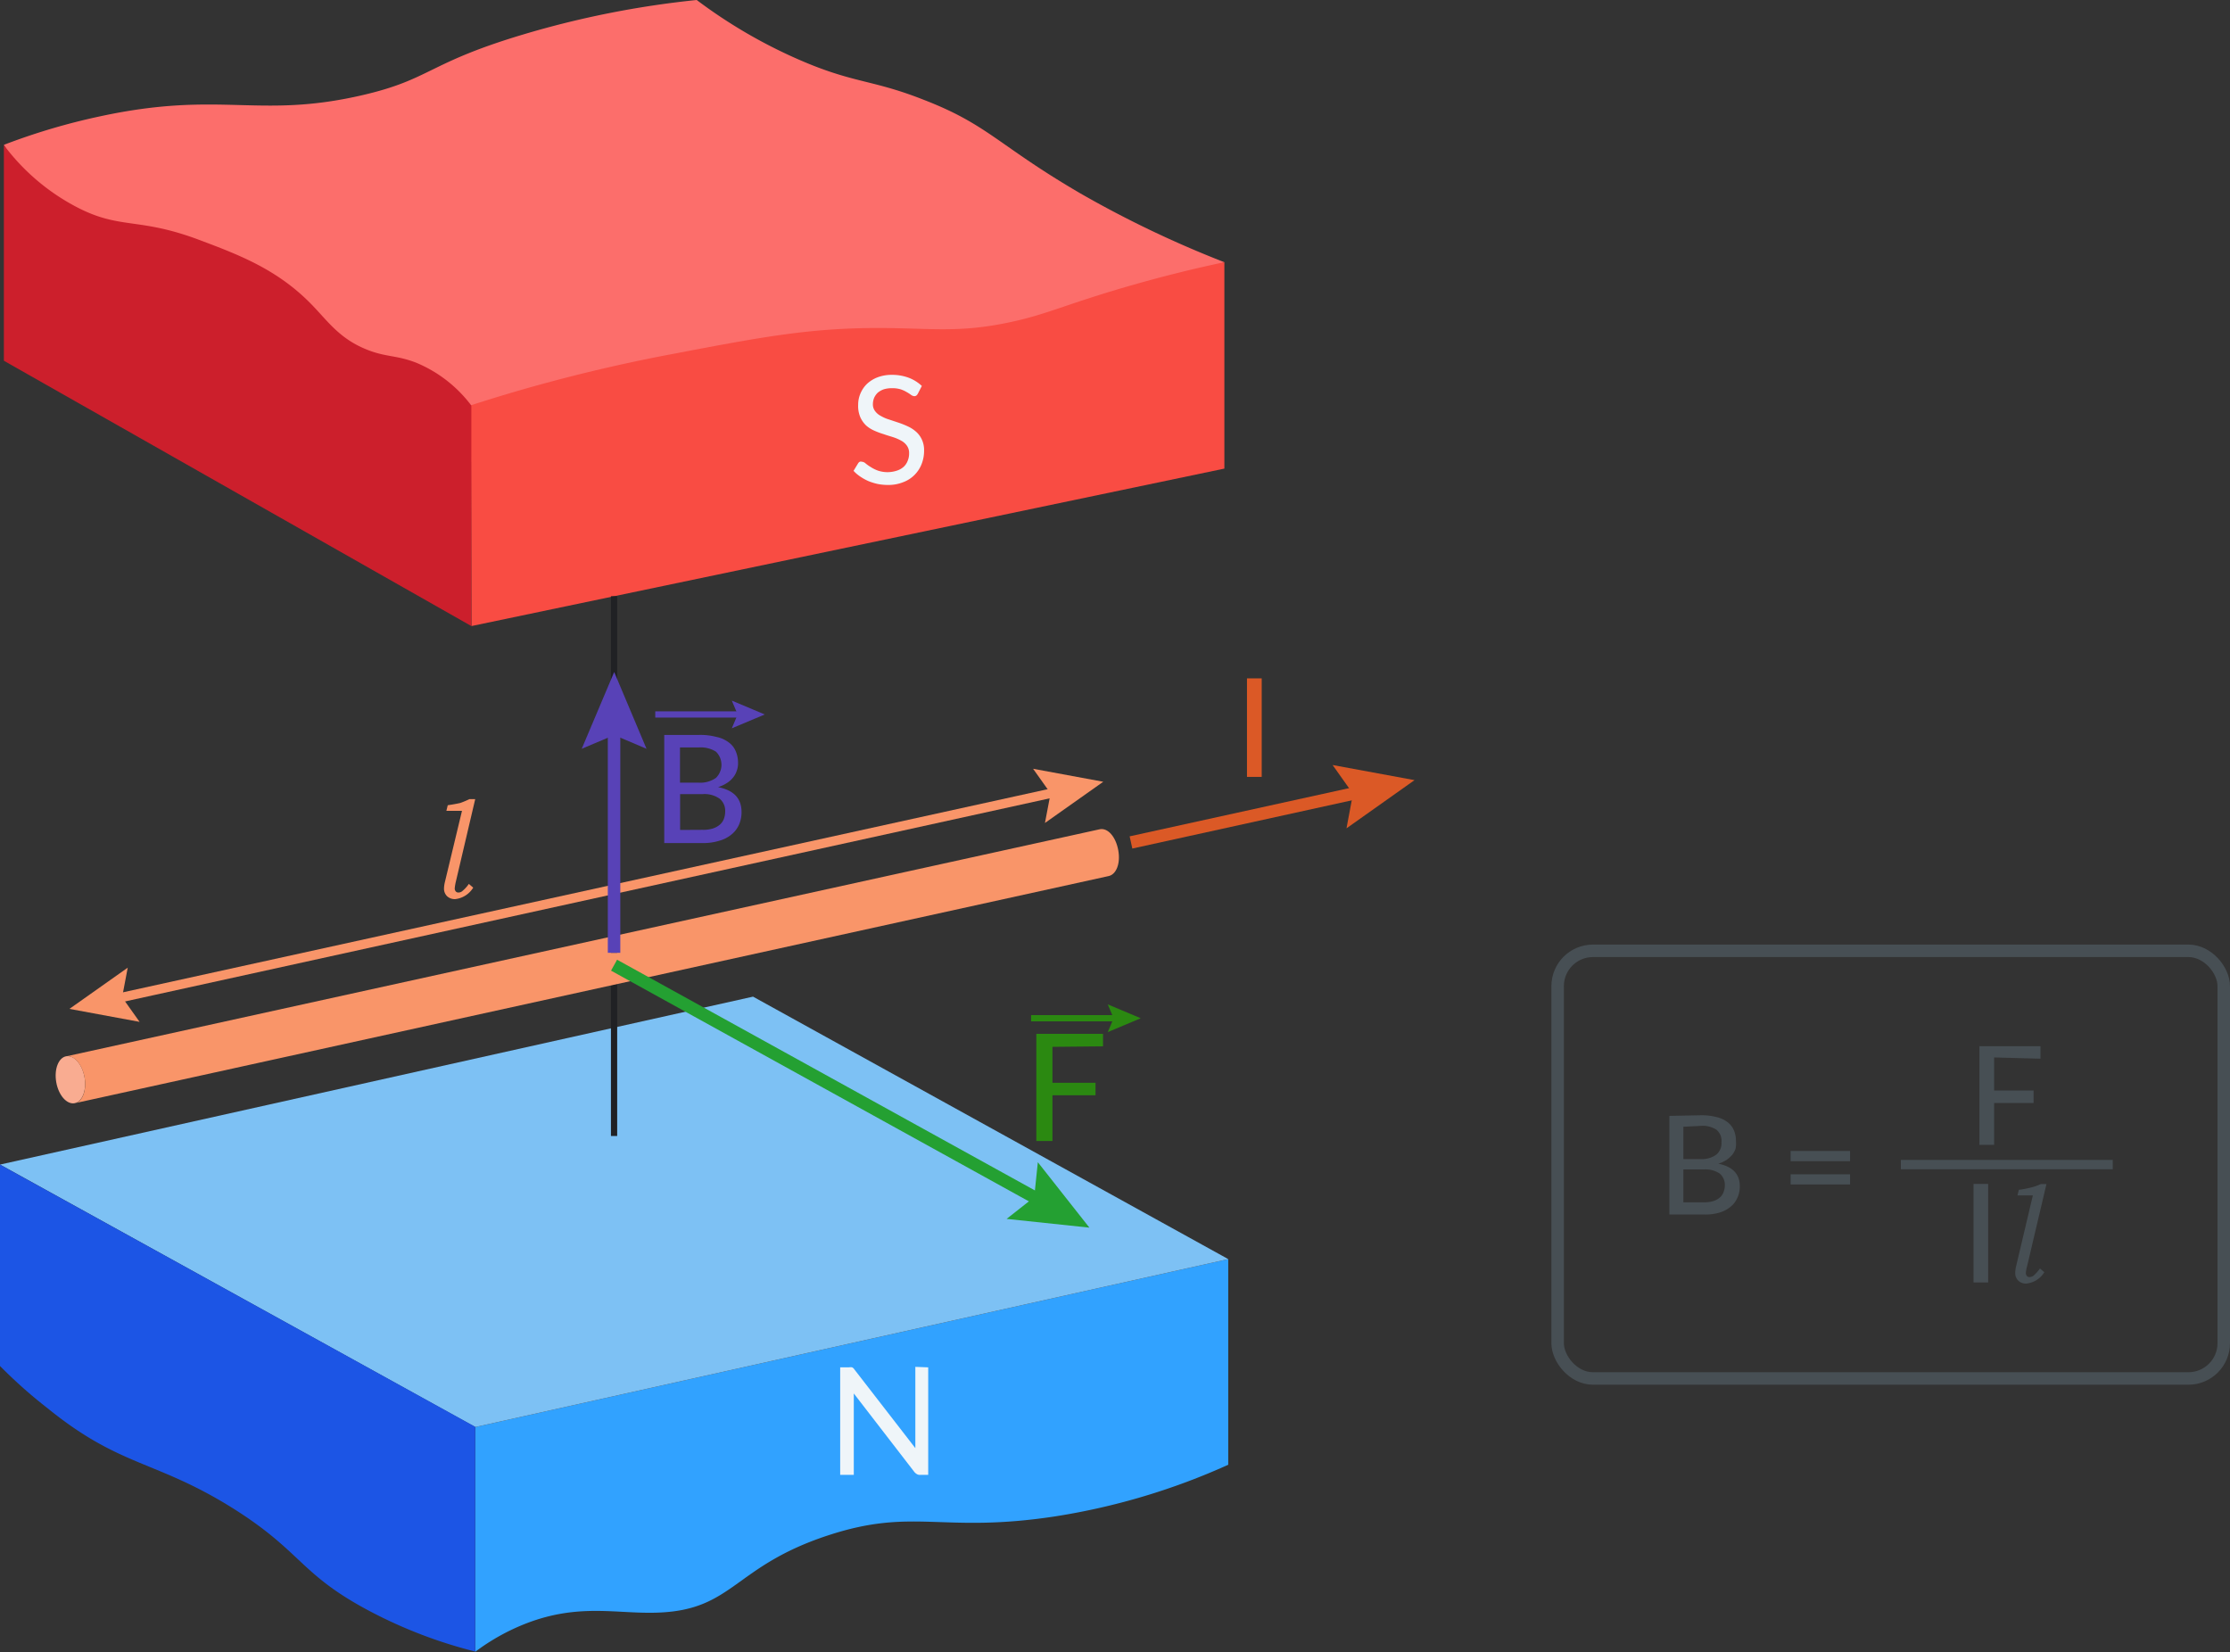 <?xml version="1.0" encoding="UTF-8"?>
<svg xmlns="http://www.w3.org/2000/svg" viewBox="0 0 178.6 132.33">
  <rect x="0" y="0" width="178.6" height="132.33" fill="#333333" stroke="none"/>
  <defs>
    <style>.cls-1{fill:#2b8911;}.cls-15,.cls-16,.cls-19,.cls-2,.cls-20,.cls-22,.cls-23,.cls-3,.cls-9{fill:none;stroke-miterlimit:10;}.cls-2{stroke:#2b8911;}.cls-15,.cls-19,.cls-2{stroke-width:0.5px;}.cls-3{stroke:#db5926;}.cls-4{fill:#db5926;}.cls-5{fill:#31a2ff;}.cls-6{fill:#7dc1f4;}.cls-7{fill:#1c55e5;}.cls-8{fill:#f9ac91;}.cls-9{stroke:#f99569;}.cls-22,.cls-9{stroke-width:0.75px;}.cls-10{fill:#f99569;}.cls-11{fill:#fc6e6b;}.cls-12{fill:#f94c43;}.cls-13{fill:#cc1f2c;}.cls-14{fill:#eff5f9;}.cls-15{stroke:#202124;}.cls-16{stroke:#24a032;}.cls-17{fill:#24a032;}.cls-18{fill:#5842b7;}.cls-19,.cls-20{stroke:#5842b7;}.cls-21{fill:#474f54;}.cls-22,.cls-23{stroke:#474f54;}</style>
  </defs>
  <g id="Слой_2" data-name="Слой 2">
    <g id="Слой_1-2" data-name="Слой 1">
      <path class="cls-1" d="M84.29,83.84v2.88h3.45v1H84.29v3.66H83V82.8h5.34v1Z"></path>
      <line class="cls-2" x1="82.58" y1="81.55" x2="89.56" y2="81.55"></line>
      <polygon class="cls-1" points="88.72 82.66 89.19 81.55 88.72 80.44 91.36 81.55 88.72 82.66"></polygon>
      <line class="cls-3" x1="90.58" y1="67.47" x2="109.2" y2="63.38"></line>
      <polygon class="cls-4" points="107.84 66.34 108.36 63.57 106.73 61.27 113.29 62.48 107.84 66.34"></polygon>
      <path class="cls-5" d="M38.06,114.29v18A17.14,17.14,0,0,1,42.19,130c4.27-1.63,7.28-.71,10.57-.85,6-.24,6-3.71,13.58-6.19,6.87-2.25,9.08-.12,18.2-1.52a53.81,53.81,0,0,0,13.83-4.13V100.84Z"></path>
      <polygon class="cls-6" points="0 93.27 60.31 79.82 98.37 100.84 38.06 114.29 0 93.27"></polygon>
      <path class="cls-7" d="M0,109.4V93.27l38.06,21v18a37.66,37.66,0,0,1-8.4-3.21c-5.69-3-5.42-4.75-11-8.26-6.2-3.88-9-3.27-14.83-8A38.56,38.56,0,0,1,0,109.4Z"></path>
      <ellipse class="cls-8" cx="5.64" cy="86.48" rx="1.15" ry="1.91" transform="translate(-14.86 2.27) rotate(-9.95)"></ellipse>
      <line class="cls-9" x1="9.06" y1="80.03" x2="84.86" y2="63.38"></line>
      <polygon class="cls-10" points="11.18 81.84 9.78 79.87 10.23 77.5 5.56 80.8 11.18 81.84"></polygon>
      <polygon class="cls-10" points="83.69 65.91 84.14 63.54 82.74 61.57 88.36 62.61 83.69 65.91"></polygon>
      <path class="cls-11" d="M55.8,0a40.6,40.6,0,0,0,8.1,4.74C68.39,6.71,69.78,6.33,74,8c5.17,2,5.94,3.65,12.53,7.49A85.34,85.34,0,0,0,98.06,21L64.36,34.39l-33,3.22L5.81,21l-5.5-9.4A51.44,51.44,0,0,1,8,9.32c9.68-2.09,12.65.22,20.94-1.68,5.59-1.28,5.22-2.57,13-4.89A75.23,75.23,0,0,1,55.8,0Z"></path>
      <path class="cls-12" d="M37.76,50.14l60.3-12.61V21c-2.06.43-5.18,1.16-8.94,2.29-4.22,1.28-5.51,1.94-8.25,2.52-4.13.88-6.34.46-10.55.46-5.59,0-9.52.76-16.61,2.11a130.89,130.89,0,0,0-16,4.08Z"></path>
      <path class="cls-13" d="M.31,28.89V11.62A17.25,17.25,0,0,0,6,16.51C9.63,18.45,11,17.34,16,19.23c3.14,1.18,6.17,2.33,8.88,5.08,1.34,1.36,2.25,2.77,4.43,3.66,1.57.65,2.38.45,4,1.07a10.61,10.61,0,0,1,4.44,3.44V50.14Z"></path>
      <path class="cls-14" d="M74.34,109.51v8.61H73.7a.44.44,0,0,1-.25-.05.78.78,0,0,1-.21-.17l-4.86-6.3c0,.11,0,.22,0,.32s0,.2,0,.29v5.91H67.29v-8.61H68a.57.57,0,0,1,.25,0,.46.46,0,0,1,.18.17l4.88,6.3c0-.11,0-.22,0-.33s0-.22,0-.31v-5.87Z"></path>
      <path class="cls-14" d="M73.51,31.53a.49.49,0,0,1-.12.15.31.31,0,0,1-.17.05.54.54,0,0,1-.25-.1,2.89,2.89,0,0,0-.34-.22,2.33,2.33,0,0,0-.5-.23,2.29,2.29,0,0,0-.68-.09,2.22,2.22,0,0,0-.67.09,1.58,1.58,0,0,0-.48.27,1.33,1.33,0,0,0-.29.41,1.35,1.35,0,0,0-.1.5.88.88,0,0,0,.18.57,1.3,1.3,0,0,0,.47.39,3,3,0,0,0,.65.28l.75.25q.39.13.75.3a2.59,2.59,0,0,1,.65.42,1.86,1.86,0,0,1,.47.63,2,2,0,0,1,.18.9,2.91,2.91,0,0,1-.2,1.07,2.53,2.53,0,0,1-.57.87,2.5,2.5,0,0,1-.91.58,3.17,3.17,0,0,1-1.23.22,4.28,4.28,0,0,1-.81-.08,4.54,4.54,0,0,1-.74-.23,4.13,4.13,0,0,1-.65-.36,3,3,0,0,1-.54-.46l.37-.61a.37.37,0,0,1,.13-.12.31.31,0,0,1,.17,0,.48.48,0,0,1,.29.13,3.16,3.16,0,0,0,.41.29,2.85,2.85,0,0,0,.58.29,2.41,2.41,0,0,0,1.53,0,1.53,1.53,0,0,0,.53-.3,1.27,1.27,0,0,0,.32-.47,1.51,1.51,0,0,0,.12-.61,1,1,0,0,0-.18-.62,1.28,1.28,0,0,0-.46-.4,3.53,3.53,0,0,0-.65-.28c-.25-.08-.5-.15-.75-.24a6.09,6.09,0,0,1-.75-.28,2.48,2.48,0,0,1-.66-.42,2.11,2.11,0,0,1-.46-.66,2.31,2.31,0,0,1-.17-1,2.28,2.28,0,0,1,.18-.89,2.33,2.33,0,0,1,.52-.77,2.61,2.61,0,0,1,.85-.53,3.19,3.19,0,0,1,1.15-.2,3.85,3.85,0,0,1,1.34.23,3.21,3.21,0,0,1,1.06.66Z"></path>
      <line class="cls-15" x1="49.18" y1="90.98" x2="49.18" y2="47.75"></line>
      <path class="cls-10" d="M88.76,70.17c.63-.11,1-1,.8-2.08s-.83-1.79-1.46-1.68L5.31,84.6c.62-.11,1.27.64,1.46,1.68s-.18,2-.8,2.08Z"></path>
      <line class="cls-15" x1="49.18" y1="72.01" x2="49.18" y2="76.31"></line>
      <line class="cls-16" x1="49.18" y1="77.3" x2="83.59" y2="96.3"></line>
      <polygon class="cls-17" points="80.62 97.62 82.83 95.88 83.12 93.08 87.25 98.32 80.62 97.62"></polygon>
      <path class="cls-18" d="M56,58.86a5,5,0,0,1,1.38.16,2.4,2.4,0,0,1,1,.45,1.65,1.65,0,0,1,.55.71,2.35,2.35,0,0,1,.18.94,1.72,1.72,0,0,1-.1.6,1.66,1.66,0,0,1-.29.54,2,2,0,0,1-.5.45,2.92,2.92,0,0,1-.71.33c1.26.25,1.88.9,1.88,2a2.48,2.48,0,0,1-.2,1,2.11,2.11,0,0,1-.6.79,2.66,2.66,0,0,1-1,.51,4.28,4.28,0,0,1-1.29.18H53.2V58.86Zm-1.54,1v2.82h1.47a2.16,2.16,0,0,0,1.41-.38,1.47,1.47,0,0,0,0-2.1A2.29,2.29,0,0,0,56,59.86Zm1.81,6.6a2.57,2.57,0,0,0,.83-.11,1.67,1.67,0,0,0,.56-.31,1.16,1.16,0,0,0,.32-.47,1.68,1.68,0,0,0,.1-.6,1.25,1.25,0,0,0-.44-1,2.11,2.11,0,0,0-1.37-.37H54.47v2.87Z"></path>
      <line class="cls-19" x1="52.48" y1="57.22" x2="59.45" y2="57.22"></line>
      <polygon class="cls-18" points="58.61 58.33 59.08 57.22 58.61 56.11 61.25 57.22 58.61 58.33"></polygon>
      <line class="cls-20" x1="49.18" y1="76.31" x2="49.18" y2="58"></line>
      <polygon class="cls-18" points="51.78 59.97 49.19 58.87 46.59 59.97 49.19 53.82 51.78 59.97"></polygon>
      <path class="cls-4" d="M101.05,62.22H99.87V54.33h1.18Z"></path>
      <path class="cls-10" d="M38.06,64,36.5,70.65a3.48,3.48,0,0,0-.08.49.37.37,0,0,0,.08.25.26.26,0,0,0,.21.09.47.47,0,0,0,.3-.1,2.7,2.7,0,0,0,.54-.59l.35.3a1.94,1.94,0,0,1-1.45.92.9.9,0,0,1-.65-.24.84.84,0,0,1-.24-.61,2.4,2.4,0,0,1,.07-.51L37,64.94H35.75l.11-.45c.41-.06.74-.12,1-.18A7,7,0,0,0,37.6,64Z"></path>
      <path class="cls-21" d="M159.23,102.71h-1.17V94.82h1.17Z"></path>
      <path class="cls-21" d="M163.9,94.83l-1.56,6.62a2.67,2.67,0,0,0-.09.48.4.4,0,0,0,.08.26.26.26,0,0,0,.21.09.6.6,0,0,0,.31-.1,3.33,3.33,0,0,0,.53-.59l.35.3a1.92,1.92,0,0,1-1.45.91.86.86,0,0,1-.64-.24.81.81,0,0,1-.24-.6,2.29,2.29,0,0,1,.06-.51l1.35-5.71h-1.23l.11-.45a7.76,7.76,0,0,0,1-.19,4.35,4.35,0,0,0,.76-.27Z"></path>
      <path class="cls-21" d="M136.22,89.32a4.78,4.78,0,0,1,1.28.15,2.34,2.34,0,0,1,.87.41,1.65,1.65,0,0,1,.5.65,2.14,2.14,0,0,1,.16.87A2,2,0,0,1,139,92a1.69,1.69,0,0,1-.27.49,2.28,2.28,0,0,1-.46.41,2.61,2.61,0,0,1-.65.3c1.15.23,1.72.83,1.72,1.8a2.13,2.13,0,0,1-.19.92,1.9,1.9,0,0,1-.54.72,2.55,2.55,0,0,1-.88.47,3.94,3.94,0,0,1-1.19.16h-2.84v-7.9Zm-1.4.92v2.59h1.35a2,2,0,0,0,1.28-.35,1.18,1.18,0,0,0,.42-1,1.14,1.14,0,0,0-.4-1,2,2,0,0,0-1.25-.31Zm1.65,6.05a2.41,2.41,0,0,0,.76-.1,1.44,1.44,0,0,0,.52-.29,1.06,1.06,0,0,0,.29-.43,1.42,1.42,0,0,0,.1-.55,1.16,1.16,0,0,0-.41-.93,2,2,0,0,0-1.26-.33h-1.65v2.63Z"></path>
      <path class="cls-21" d="M143.41,92.18h4.76V93h-4.76Zm0,1.87h4.76v.81h-4.76Z"></path>
      <path class="cls-21" d="M159.71,84.69v2.65h3.16v1h-3.16v3.35h-1.18v-7.9h4.89v1Z"></path>
      <line class="cls-22" x1="152.24" y1="93.27" x2="169.21" y2="93.27"></line>
      <rect class="cls-23" x="124.75" y="76.15" width="53.35" height="34.25" rx="2.83"></rect>
    </g>
  </g>
</svg>
